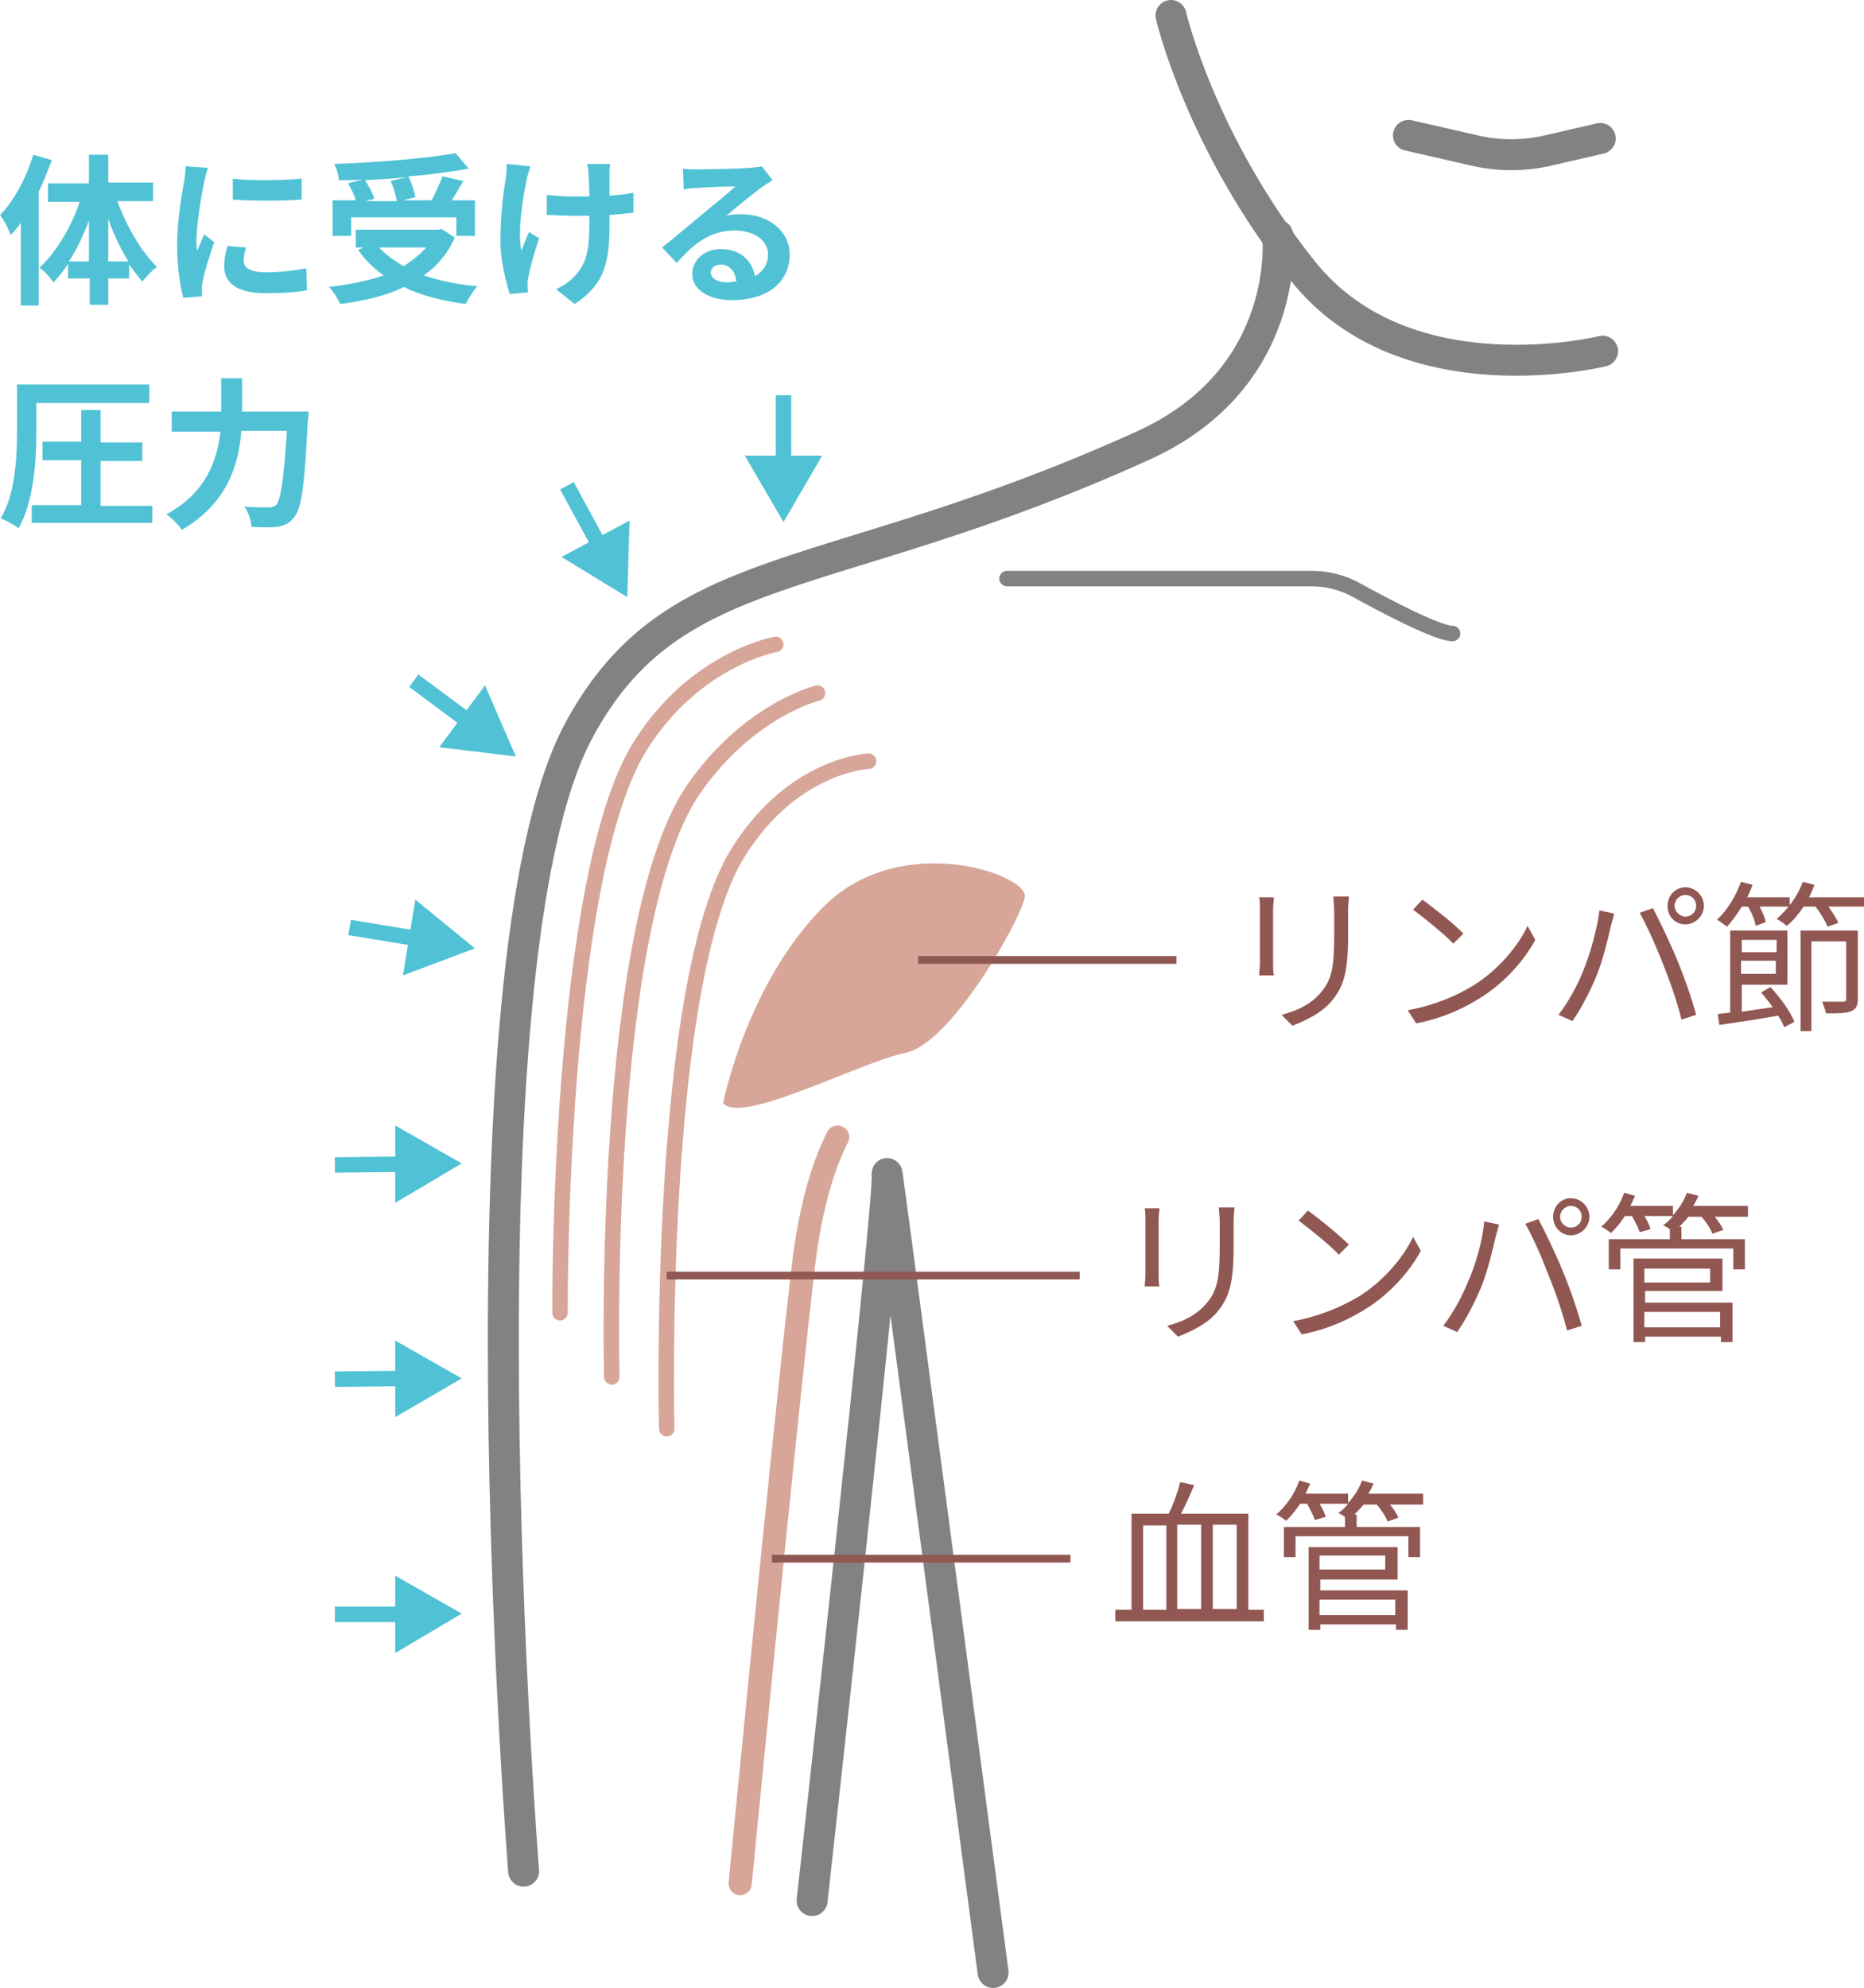 <?xml version="1.0" encoding="utf-8"?>
<!-- Generator: Adobe Illustrator 27.6.1, SVG Export Plug-In . SVG Version: 6.00 Build 0)  -->
<svg version="1.1" id="レイヤー_1" xmlns="http://www.w3.org/2000/svg" xmlns:xlink="http://www.w3.org/1999/xlink" x="0px"
	 y="0px" viewBox="0 0 241 257" style="enable-background:new 0 0 241 257;" xml:space="preserve">
<style type="text/css">
	.st0{fill:#D7A699;}
	.st1{fill:#E9D9D4;}
	.st2{fill:#51C2D5;}
	.st3{fill:#BBF1FA;}
	.st4{fill:#2DAF94;}
	.st5{fill:#915752;}
	.st6{clip-path:url(#SVGID_00000168807192096668254470000015196025527500790699_);fill:#915752;}
	.st7{clip-path:url(#SVGID_00000168807192096668254470000015196025527500790699_);fill:#925853;}
	.st8{clip-path:url(#SVGID_00000168807192096668254470000015196025527500790699_);fill:#935853;}
	.st9{clip-path:url(#SVGID_00000168807192096668254470000015196025527500790699_);fill:#945954;}
	.st10{clip-path:url(#SVGID_00000168807192096668254470000015196025527500790699_);fill:#955954;}
	.st11{clip-path:url(#SVGID_00000168807192096668254470000015196025527500790699_);fill:#965A55;}
	.st12{clip-path:url(#SVGID_00000168807192096668254470000015196025527500790699_);fill:#975A55;}
	.st13{clip-path:url(#SVGID_00000168807192096668254470000015196025527500790699_);fill:#985B56;}
	.st14{clip-path:url(#SVGID_00000168807192096668254470000015196025527500790699_);fill:#995C56;}
	.st15{clip-path:url(#SVGID_00000168807192096668254470000015196025527500790699_);fill:#9A5C57;}
	.st16{clip-path:url(#SVGID_00000168807192096668254470000015196025527500790699_);fill:#9B5D57;}
	.st17{clip-path:url(#SVGID_00000168807192096668254470000015196025527500790699_);fill:#9C5D58;}
	.st18{clip-path:url(#SVGID_00000168807192096668254470000015196025527500790699_);fill:#9D5E58;}
	.st19{clip-path:url(#SVGID_00000168807192096668254470000015196025527500790699_);fill:#9E5E59;}
	.st20{clip-path:url(#SVGID_00000168807192096668254470000015196025527500790699_);fill:#9F5F59;}
	.st21{clip-path:url(#SVGID_00000168807192096668254470000015196025527500790699_);fill:#A0605A;}
	.st22{clip-path:url(#SVGID_00000168807192096668254470000015196025527500790699_);fill:#A1605A;}
	.st23{clip-path:url(#SVGID_00000168807192096668254470000015196025527500790699_);fill:#A2615B;}
	.st24{clip-path:url(#SVGID_00000168807192096668254470000015196025527500790699_);fill:#A3615C;}
	.st25{clip-path:url(#SVGID_00000168807192096668254470000015196025527500790699_);fill:#A4625C;}
	.st26{clip-path:url(#SVGID_00000168807192096668254470000015196025527500790699_);fill:#A5625D;}
	.st27{clip-path:url(#SVGID_00000168807192096668254470000015196025527500790699_);fill:#A6635D;}
	.st28{clip-path:url(#SVGID_00000168807192096668254470000015196025527500790699_);fill:#A7645E;}
	.st29{clip-path:url(#SVGID_00000168807192096668254470000015196025527500790699_);fill:#A8645E;}
	.st30{clip-path:url(#SVGID_00000168807192096668254470000015196025527500790699_);fill:#A9655F;}
	.st31{clip-path:url(#SVGID_00000168807192096668254470000015196025527500790699_);fill:#AA655F;}
	.st32{clip-path:url(#SVGID_00000168807192096668254470000015196025527500790699_);fill:#AC6660;}
	.st33{clip-path:url(#SVGID_00000168807192096668254470000015196025527500790699_);fill:#AD6660;}
	.st34{clip-path:url(#SVGID_00000168807192096668254470000015196025527500790699_);fill:#AE6761;}
	.st35{clip-path:url(#SVGID_00000168807192096668254470000015196025527500790699_);fill:#AF6761;}
	.st36{clip-path:url(#SVGID_00000168807192096668254470000015196025527500790699_);fill:#B06862;}
	.st37{clip-path:url(#SVGID_00000168807192096668254470000015196025527500790699_);fill:#B16962;}
	.st38{clip-path:url(#SVGID_00000168807192096668254470000015196025527500790699_);fill:#B26963;}
	.st39{clip-path:url(#SVGID_00000168807192096668254470000015196025527500790699_);fill:#B36A63;}
	.st40{clip-path:url(#SVGID_00000168807192096668254470000015196025527500790699_);fill:#B46A64;}
	.st41{clip-path:url(#SVGID_00000168807192096668254470000015196025527500790699_);fill:#B56B65;}
	.st42{clip-path:url(#SVGID_00000168807192096668254470000015196025527500790699_);fill:#B66B65;}
	.st43{clip-path:url(#SVGID_00000168807192096668254470000015196025527500790699_);fill:#B76C66;}
	.st44{clip-path:url(#SVGID_00000168807192096668254470000015196025527500790699_);fill:#B86D66;}
	.st45{clip-path:url(#SVGID_00000168807192096668254470000015196025527500790699_);fill:#B96D67;}
	.st46{clip-path:url(#SVGID_00000168807192096668254470000015196025527500790699_);fill:#BA6E67;}
	.st47{clip-path:url(#SVGID_00000168807192096668254470000015196025527500790699_);fill:#BB6E68;}
	.st48{clip-path:url(#SVGID_00000168807192096668254470000015196025527500790699_);fill:#BC6F68;}
	.st49{clip-path:url(#SVGID_00000168807192096668254470000015196025527500790699_);fill:#BD6F69;}
	.st50{clip-path:url(#SVGID_00000168807192096668254470000015196025527500790699_);fill:#BE7069;}
	.st51{clip-path:url(#SVGID_00000168807192096668254470000015196025527500790699_);fill:#BF716A;}
	.st52{clip-path:url(#SVGID_00000168807192096668254470000015196025527500790699_);fill:#C0716A;}
	.st53{clip-path:url(#SVGID_00000168807192096668254470000015196025527500790699_);fill:#C1726B;}
	.st54{clip-path:url(#SVGID_00000168807192096668254470000015196025527500790699_);fill:#C2726B;}
	.st55{clip-path:url(#SVGID_00000168807192096668254470000015196025527500790699_);fill:#C3736C;}
	.st56{clip-path:url(#SVGID_00000168807192096668254470000015196025527500790699_);fill:#C4736C;}
	.st57{clip-path:url(#SVGID_00000168807192096668254470000015196025527500790699_);fill:#C5746D;}
	.st58{clip-path:url(#SVGID_00000158719490835784481890000001100988676400407444_);fill:#915752;}
	.st59{clip-path:url(#SVGID_00000158719490835784481890000001100988676400407444_);fill:#925853;}
	.st60{clip-path:url(#SVGID_00000158719490835784481890000001100988676400407444_);fill:#935853;}
	.st61{clip-path:url(#SVGID_00000158719490835784481890000001100988676400407444_);fill:#945954;}
	.st62{clip-path:url(#SVGID_00000158719490835784481890000001100988676400407444_);fill:#955954;}
	.st63{clip-path:url(#SVGID_00000158719490835784481890000001100988676400407444_);fill:#965A55;}
	.st64{clip-path:url(#SVGID_00000158719490835784481890000001100988676400407444_);fill:#975A55;}
	.st65{clip-path:url(#SVGID_00000158719490835784481890000001100988676400407444_);fill:#985B56;}
	.st66{clip-path:url(#SVGID_00000158719490835784481890000001100988676400407444_);fill:#995C56;}
	.st67{clip-path:url(#SVGID_00000158719490835784481890000001100988676400407444_);fill:#9A5C57;}
	.st68{clip-path:url(#SVGID_00000158719490835784481890000001100988676400407444_);fill:#9B5D57;}
	.st69{clip-path:url(#SVGID_00000158719490835784481890000001100988676400407444_);fill:#9C5D58;}
	.st70{clip-path:url(#SVGID_00000158719490835784481890000001100988676400407444_);fill:#9D5E58;}
	.st71{clip-path:url(#SVGID_00000158719490835784481890000001100988676400407444_);fill:#9E5E59;}
	.st72{clip-path:url(#SVGID_00000158719490835784481890000001100988676400407444_);fill:#9F5F59;}
	.st73{clip-path:url(#SVGID_00000158719490835784481890000001100988676400407444_);fill:#A0605A;}
	.st74{clip-path:url(#SVGID_00000158719490835784481890000001100988676400407444_);fill:#A1605A;}
	.st75{clip-path:url(#SVGID_00000158719490835784481890000001100988676400407444_);fill:#A2615B;}
	.st76{clip-path:url(#SVGID_00000158719490835784481890000001100988676400407444_);fill:#A3615C;}
	.st77{clip-path:url(#SVGID_00000158719490835784481890000001100988676400407444_);fill:#A4625C;}
	.st78{clip-path:url(#SVGID_00000158719490835784481890000001100988676400407444_);fill:#A5625D;}
	.st79{clip-path:url(#SVGID_00000158719490835784481890000001100988676400407444_);fill:#A6635D;}
	.st80{clip-path:url(#SVGID_00000158719490835784481890000001100988676400407444_);fill:#A7645E;}
	.st81{clip-path:url(#SVGID_00000158719490835784481890000001100988676400407444_);fill:#A8645E;}
	.st82{clip-path:url(#SVGID_00000158719490835784481890000001100988676400407444_);fill:#A9655F;}
	.st83{clip-path:url(#SVGID_00000158719490835784481890000001100988676400407444_);fill:#AA655F;}
	.st84{clip-path:url(#SVGID_00000158719490835784481890000001100988676400407444_);fill:#AC6660;}
	.st85{clip-path:url(#SVGID_00000158719490835784481890000001100988676400407444_);fill:#AD6660;}
	.st86{clip-path:url(#SVGID_00000158719490835784481890000001100988676400407444_);fill:#AE6761;}
	.st87{clip-path:url(#SVGID_00000158719490835784481890000001100988676400407444_);fill:#AF6761;}
	.st88{clip-path:url(#SVGID_00000158719490835784481890000001100988676400407444_);fill:#B06862;}
	.st89{clip-path:url(#SVGID_00000158719490835784481890000001100988676400407444_);fill:#B16962;}
	.st90{clip-path:url(#SVGID_00000158719490835784481890000001100988676400407444_);fill:#B26963;}
	.st91{clip-path:url(#SVGID_00000158719490835784481890000001100988676400407444_);fill:#B36A63;}
	.st92{clip-path:url(#SVGID_00000158719490835784481890000001100988676400407444_);fill:#B46A64;}
	.st93{clip-path:url(#SVGID_00000158719490835784481890000001100988676400407444_);fill:#B56B65;}
	.st94{clip-path:url(#SVGID_00000158719490835784481890000001100988676400407444_);fill:#B66B65;}
	.st95{clip-path:url(#SVGID_00000158719490835784481890000001100988676400407444_);fill:#B76C66;}
	.st96{clip-path:url(#SVGID_00000158719490835784481890000001100988676400407444_);fill:#B86D66;}
	.st97{clip-path:url(#SVGID_00000158719490835784481890000001100988676400407444_);fill:#B96D67;}
	.st98{clip-path:url(#SVGID_00000158719490835784481890000001100988676400407444_);fill:#BA6E67;}
	.st99{clip-path:url(#SVGID_00000158719490835784481890000001100988676400407444_);fill:#BB6E68;}
	.st100{clip-path:url(#SVGID_00000158719490835784481890000001100988676400407444_);fill:#BC6F68;}
	.st101{clip-path:url(#SVGID_00000158719490835784481890000001100988676400407444_);fill:#BD6F69;}
	.st102{clip-path:url(#SVGID_00000158719490835784481890000001100988676400407444_);fill:#BE7069;}
	.st103{clip-path:url(#SVGID_00000158719490835784481890000001100988676400407444_);fill:#BF716A;}
	.st104{clip-path:url(#SVGID_00000158719490835784481890000001100988676400407444_);fill:#C0716A;}
	.st105{clip-path:url(#SVGID_00000158719490835784481890000001100988676400407444_);fill:#C1726B;}
	.st106{clip-path:url(#SVGID_00000158719490835784481890000001100988676400407444_);fill:#C2726B;}
	.st107{clip-path:url(#SVGID_00000158719490835784481890000001100988676400407444_);fill:#C3736C;}
	.st108{clip-path:url(#SVGID_00000158719490835784481890000001100988676400407444_);fill:#C4736C;}
	.st109{clip-path:url(#SVGID_00000158719490835784481890000001100988676400407444_);fill:#C5746D;}
	.st110{fill:#4BE4C5;}
	.st111{fill:#EED0C8;}
	.st112{fill:#FFFFFF;}
	.st113{clip-path:url(#SVGID_00000000942411860983194710000005436731573424185767_);fill:#915752;}
	.st114{clip-path:url(#SVGID_00000000942411860983194710000005436731573424185767_);fill:#925853;}
	.st115{clip-path:url(#SVGID_00000000942411860983194710000005436731573424185767_);fill:#935853;}
	.st116{clip-path:url(#SVGID_00000000942411860983194710000005436731573424185767_);fill:#945954;}
	.st117{clip-path:url(#SVGID_00000000942411860983194710000005436731573424185767_);fill:#955954;}
	.st118{clip-path:url(#SVGID_00000000942411860983194710000005436731573424185767_);fill:#965A55;}
	.st119{clip-path:url(#SVGID_00000000942411860983194710000005436731573424185767_);fill:#975A55;}
	.st120{clip-path:url(#SVGID_00000000942411860983194710000005436731573424185767_);fill:#985B56;}
	.st121{clip-path:url(#SVGID_00000000942411860983194710000005436731573424185767_);fill:#995C56;}
	.st122{clip-path:url(#SVGID_00000000942411860983194710000005436731573424185767_);fill:#9A5C57;}
	.st123{clip-path:url(#SVGID_00000000942411860983194710000005436731573424185767_);fill:#9B5D57;}
	.st124{clip-path:url(#SVGID_00000000942411860983194710000005436731573424185767_);fill:#9C5D58;}
	.st125{clip-path:url(#SVGID_00000000942411860983194710000005436731573424185767_);fill:#9D5E58;}
	.st126{clip-path:url(#SVGID_00000000942411860983194710000005436731573424185767_);fill:#9E5E59;}
	.st127{clip-path:url(#SVGID_00000000942411860983194710000005436731573424185767_);fill:#9F5F59;}
	.st128{clip-path:url(#SVGID_00000000942411860983194710000005436731573424185767_);fill:#A0605A;}
	.st129{clip-path:url(#SVGID_00000000942411860983194710000005436731573424185767_);fill:#A1605A;}
	.st130{clip-path:url(#SVGID_00000000942411860983194710000005436731573424185767_);fill:#A2615B;}
	.st131{clip-path:url(#SVGID_00000000942411860983194710000005436731573424185767_);fill:#A3615C;}
	.st132{clip-path:url(#SVGID_00000000942411860983194710000005436731573424185767_);fill:#A4625C;}
	.st133{clip-path:url(#SVGID_00000000942411860983194710000005436731573424185767_);fill:#A5625D;}
	.st134{clip-path:url(#SVGID_00000000942411860983194710000005436731573424185767_);fill:#A6635D;}
	.st135{clip-path:url(#SVGID_00000000942411860983194710000005436731573424185767_);fill:#A7645E;}
	.st136{clip-path:url(#SVGID_00000000942411860983194710000005436731573424185767_);fill:#A8645E;}
	.st137{clip-path:url(#SVGID_00000000942411860983194710000005436731573424185767_);fill:#A9655F;}
	.st138{clip-path:url(#SVGID_00000000942411860983194710000005436731573424185767_);fill:#AA655F;}
	.st139{clip-path:url(#SVGID_00000000942411860983194710000005436731573424185767_);fill:#AC6660;}
	.st140{clip-path:url(#SVGID_00000000942411860983194710000005436731573424185767_);fill:#AD6660;}
	.st141{clip-path:url(#SVGID_00000000942411860983194710000005436731573424185767_);fill:#AE6761;}
	.st142{clip-path:url(#SVGID_00000000942411860983194710000005436731573424185767_);fill:#AF6761;}
	.st143{clip-path:url(#SVGID_00000000942411860983194710000005436731573424185767_);fill:#B06862;}
	.st144{clip-path:url(#SVGID_00000000942411860983194710000005436731573424185767_);fill:#B16962;}
	.st145{clip-path:url(#SVGID_00000000942411860983194710000005436731573424185767_);fill:#B26963;}
	.st146{clip-path:url(#SVGID_00000000942411860983194710000005436731573424185767_);fill:#B36A63;}
	.st147{clip-path:url(#SVGID_00000000942411860983194710000005436731573424185767_);fill:#B46A64;}
	.st148{clip-path:url(#SVGID_00000000942411860983194710000005436731573424185767_);fill:#B56B65;}
	.st149{clip-path:url(#SVGID_00000000942411860983194710000005436731573424185767_);fill:#B66B65;}
	.st150{clip-path:url(#SVGID_00000000942411860983194710000005436731573424185767_);fill:#B76C66;}
	.st151{clip-path:url(#SVGID_00000000942411860983194710000005436731573424185767_);fill:#B86D66;}
	.st152{clip-path:url(#SVGID_00000000942411860983194710000005436731573424185767_);fill:#B96D67;}
	.st153{clip-path:url(#SVGID_00000000942411860983194710000005436731573424185767_);fill:#BA6E67;}
	.st154{clip-path:url(#SVGID_00000000942411860983194710000005436731573424185767_);fill:#BB6E68;}
	.st155{clip-path:url(#SVGID_00000000942411860983194710000005436731573424185767_);fill:#BC6F68;}
	.st156{clip-path:url(#SVGID_00000000942411860983194710000005436731573424185767_);fill:#BD6F69;}
	.st157{clip-path:url(#SVGID_00000000942411860983194710000005436731573424185767_);fill:#BE7069;}
	.st158{clip-path:url(#SVGID_00000000942411860983194710000005436731573424185767_);fill:#BF716A;}
	.st159{clip-path:url(#SVGID_00000000942411860983194710000005436731573424185767_);fill:#C0716A;}
	.st160{clip-path:url(#SVGID_00000000942411860983194710000005436731573424185767_);fill:#C1726B;}
	.st161{clip-path:url(#SVGID_00000000942411860983194710000005436731573424185767_);fill:#C2726B;}
	.st162{clip-path:url(#SVGID_00000000942411860983194710000005436731573424185767_);fill:#C3736C;}
	.st163{clip-path:url(#SVGID_00000000942411860983194710000005436731573424185767_);fill:#C4736C;}
	.st164{clip-path:url(#SVGID_00000000942411860983194710000005436731573424185767_);fill:#C5746D;}
	.st165{fill:#ADBDC3;}
	.st166{fill:#80C3E7;}
	.st167{fill:#6DA5D6;}
	.st168{fill:#FF6874;}
	.st169{fill:#9FC6E8;}
	.st170{fill:#1D4E79;}
	.st171{fill:#FBE0CF;}
	.st172{fill:#FAD569;}
	.st173{fill:#F2C6AB;}
	.st174{fill:#7DACD8;}
	.st175{fill:#BBD3E8;}
	.st176{fill:#B2B3B3;}
	.st177{fill-rule:evenodd;clip-rule:evenodd;fill:#D68384;}
	.st178{fill-rule:evenodd;clip-rule:evenodd;fill:#CA7071;}
	.st179{fill-rule:evenodd;clip-rule:evenodd;fill:#E8A6AB;}
	.st180{fill-rule:evenodd;clip-rule:evenodd;fill:#DB888C;}
	.st181{fill-rule:evenodd;clip-rule:evenodd;fill:#FBE0CF;}
	.st182{fill-rule:evenodd;clip-rule:evenodd;fill:#E96E6D;}
	.st183{fill-rule:evenodd;clip-rule:evenodd;fill:#ECDF79;}
	.st184{fill:#E96E6D;}
	.st185{fill-rule:evenodd;clip-rule:evenodd;fill:#EB83A5;}
	.st186{fill-rule:evenodd;clip-rule:evenodd;fill:#68C7A2;}
	.st187{fill:#49A183;}
	.st188{fill:none;stroke:#828282;stroke-width:4;stroke-linecap:round;stroke-linejoin:round;stroke-miterlimit:10;}
	.st189{fill:none;stroke:#51C2D5;stroke-width:2;stroke-miterlimit:10;}
	.st190{fill:none;stroke:#D7A699;stroke-width:2;stroke-linecap:round;stroke-linejoin:round;stroke-miterlimit:10;}
	.st191{fill:none;stroke:#D7A699;stroke-width:3;stroke-linecap:round;stroke-linejoin:round;stroke-miterlimit:10;}
	.st192{fill:none;stroke:#915752;stroke-miterlimit:10;}
	.st193{fill:none;stroke:#828282;stroke-width:2;stroke-linecap:round;stroke-linejoin:round;stroke-miterlimit:10;}
	.st194{fill:url(#SVGID_00000062184627727110385570000014837451299875504019_);}
	.st195{fill:#828282;}
	.st196{fill:#3C3C3C;}
	.st197{fill:none;stroke:#FFFFFF;stroke-width:2;stroke-miterlimit:10;}
	.st198{fill:none;stroke:#FFFFFF;stroke-miterlimit:10;}
	.st199{fill:none;stroke:#51C2D5;stroke-miterlimit:10;}
	.st200{clip-path:url(#SVGID_00000155834669446198581030000004570359759594473624_);}
	.st201{fill:#E8C1B6;stroke:#D7A699;stroke-width:4.75;stroke-miterlimit:10;}
	.st202{fill:none;stroke:#D7A699;stroke-width:0.713;stroke-miterlimit:10;}
	.st203{fill:#EED0C8;stroke:#D7A699;stroke-width:4.75;stroke-miterlimit:10;}
	.st204{fill:#F3E0DB;stroke:#D7A699;stroke-width:4.75;stroke-miterlimit:10;}
	.st205{fill:#F9EFED;stroke:#D7A699;stroke-width:4.75;stroke-miterlimit:10;}
	.st206{fill:none;stroke:#E8C1B6;stroke-width:3.8;stroke-linecap:round;stroke-linejoin:round;}
	.st207{fill:none;stroke:#F9EFED;stroke-width:3.8;stroke-linecap:round;stroke-linejoin:round;}
	.st208{fill:none;stroke:#EED0C8;stroke-width:3.8;stroke-linecap:round;stroke-linejoin:round;}
	.st209{fill:none;stroke:#F3E0DB;stroke-width:3.8;stroke-linecap:round;stroke-linejoin:round;}
	.st210{fill:#F0D8D1;}
	.st211{fill:none;stroke:#51C2D5;stroke-width:2.85;stroke-linecap:round;stroke-linejoin:round;stroke-miterlimit:10;}
	
		.st212{clip-path:url(#SVGID_00000011002665398344069020000015676654439139173787_);fill:#E8C1B6;stroke:#D7A699;stroke-width:4.75;stroke-miterlimit:10;}
	
		.st213{clip-path:url(#SVGID_00000011002665398344069020000015676654439139173787_);fill:#EED0C8;stroke:#D7A699;stroke-width:4.75;stroke-miterlimit:10;}
	
		.st214{clip-path:url(#SVGID_00000011002665398344069020000015676654439139173787_);fill:#F3E0DB;stroke:#D7A699;stroke-width:4.75;stroke-miterlimit:10;}
	
		.st215{clip-path:url(#SVGID_00000011002665398344069020000015676654439139173787_);fill:#F9EFED;stroke:#D7A699;stroke-width:4.75;stroke-miterlimit:10;}
	.st216{clip-path:url(#SVGID_00000011002665398344069020000015676654439139173787_);}
	.st217{clip-path:url(#SVGID_00000011002665398344069020000015676654439139173787_);fill:#F0D8D1;}
	.st218{fill:none;stroke:#828282;stroke-width:3.8;stroke-linecap:round;stroke-linejoin:round;stroke-miterlimit:10;}
	.st219{fill:none;stroke:#828282;stroke-width:1.9;stroke-linecap:round;stroke-linejoin:round;stroke-miterlimit:10;}
	.st220{fill:none;stroke:#C0C0C0;stroke-width:4;stroke-linecap:round;stroke-linejoin:round;}
	.st221{fill:#C0C0C0;}
	.st222{fill:#FADCC3;stroke:#F2C6AB;stroke-width:1.888;stroke-linecap:round;stroke-linejoin:round;stroke-miterlimit:10;}
	.st223{fill:none;stroke:#F2C6AB;stroke-width:1.888;stroke-linecap:round;stroke-linejoin:round;stroke-miterlimit:10;}
	.st224{fill:none;stroke:#1D4E79;stroke-linecap:round;stroke-linejoin:round;stroke-miterlimit:10;}
	.st225{fill:#BFE283;fill-opacity:0.1;stroke:#3EC8AC;stroke-linecap:round;stroke-linejoin:round;stroke-miterlimit:10;}
	.st226{fill:#E9D4C6;}
	.st227{fill:#C99470;}
	.st228{fill:#976F54;}
	.st229{fill:#84A494;}
	.st230{fill:#637B6F;}
	.st231{opacity:0.5;fill:#BFE283;}
	.st232{fill-rule:evenodd;clip-rule:evenodd;fill:#F2C6AB;}
	.st233{opacity:0.5;fill:#C8F6ED;}
</style>
<g>
	<path class="st188" d="M151.4,2c0,0,3.8,16.5,17.1,33.1s38.7,10.3,38.7,10.3"/>
	<path class="st188" d="M165.2,30.4c0,0,2,18.4-17.4,27.2c-41,18.6-60.7,14-73,36.9c-16.4,30.7-7.1,147.4-7.1,147.4"/>
	<path class="st188" d="M105,245.7c0,0,10.1-90.8,9.7-93.9c-0.4-3.5,13.7,103.2,13.7,103.2"/>
	<path class="st0" d="M93.5,142.6c0,0,3-15.4,13-25.4s26.6-4.1,26-1.2c-0.6,3-9.5,18.9-15.4,20.1S95.8,145.5,93.5,142.6z"/>
	<path class="st188" d="M182.1,17.5l8.3,1.9c3.3,0.8,6.7,0.8,10,0l6.5-1.5"/>
	<g>
		<path class="st2" d="M6.7,20.7c-0.5,1.3-1,2.7-1.7,4.1v14.7H2.7V28.8c-0.4,0.6-0.9,1.1-1.3,1.6c-0.2-0.6-0.9-2-1.4-2.6
			C1.8,26,3.4,23,4.3,20L6.7,20.7z M15.2,26.1c1.2,3.2,3.1,6.5,5.1,8.4c-0.6,0.4-1.4,1.3-1.9,1.9c-0.6-0.7-1.1-1.4-1.7-2.2V36H14
			v3.4h-2.4V36H8.8v-1.9c-0.6,0.9-1.2,1.7-1.9,2.4c-0.4-0.6-1.2-1.5-1.8-1.9c2.1-1.9,4.1-5.2,5.2-8.5H6.2v-2.4h5.3V20H14v3.6h5.8
			v2.4H15.2z M11.5,33.8v-5.3c-0.7,1.9-1.6,3.8-2.6,5.3H11.5z M16.6,33.8c-1-1.6-1.9-3.5-2.6-5.5v5.5H16.6z"/>
		<path class="st2" d="M26.9,21.7c-0.2,0.4-0.4,1.5-0.5,1.8c-0.3,1.4-1,5.5-1,7.6c0,0.4,0,0.9,0.1,1.3c0.3-0.7,0.6-1.4,0.9-2.1
			l1.3,1c-0.6,1.7-1.3,4-1.5,5.1c-0.1,0.3-0.1,0.8-0.1,1c0,0.2,0,0.6,0,0.9l-2.4,0.2c-0.4-1.4-0.8-4-0.8-6.8c0-3.1,0.6-6.6,0.9-8.2
			c0.1-0.6,0.2-1.4,0.2-2L26.9,21.7z M31.8,32c-0.2,0.7-0.3,1.2-0.3,1.7c0,0.9,0.8,1.5,2.9,1.5c1.9,0,3.4-0.2,5.2-0.5l0.1,2.8
			c-1.3,0.3-3,0.4-5.4,0.4c-3.6,0-5.3-1.3-5.3-3.4c0-0.9,0.1-1.7,0.4-2.7L31.8,32z M39,23.1v2.7c-2.6,0.2-6.3,0.2-8.9,0l0-2.7
			C32.6,23.4,36.8,23.3,39,23.1z"/>
		<path class="st2" d="M58.8,30.7c-0.9,2.1-2.3,3.7-4,4.9c2,0.7,4.4,1.2,6.9,1.4c-0.5,0.6-1.2,1.7-1.5,2.3c-3-0.4-5.8-1.1-8-2.2
			c-2.4,1.2-5.2,1.8-8.2,2.2c-0.3-0.6-0.9-1.7-1.5-2.2c2.6-0.3,5.1-0.8,7.1-1.5c-1.3-0.9-2.4-2-3.3-3.3L47,32h-1v-2.3h10.6l0.5-0.1
			L58.8,30.7z M45.4,30.5H43v-4.6h3c-0.2-0.7-0.6-1.5-1-2.2l1.9-0.5c-1,0.1-2.1,0.1-3.1,0.1c0-0.6-0.3-1.6-0.6-2.1
			c5.5-0.2,11.8-0.7,15.7-1.4l1.7,2c-2.3,0.4-5,0.8-7.8,1c0.4,0.8,0.8,2,0.9,2.7l-1.6,0.4h3.7c0.5-1,1.1-2.2,1.4-3.1l2.7,0.6
			c-0.5,0.9-1,1.7-1.5,2.5h3v4.6h-2.4v-2.4H45.4V30.5z M52.6,22.9c-1.8,0.2-3.6,0.3-5.4,0.4c0.5,0.8,1,1.7,1.2,2.4l-1.1,0.3h4
			c-0.1-0.7-0.4-1.8-0.8-2.6L52.6,22.9z M49,32c0.9,0.9,1.9,1.7,3.2,2.4c1.1-0.7,2.1-1.5,2.9-2.4H49z"/>
		<path class="st2" d="M68.6,21.5c-0.2,0.5-0.4,1.2-0.5,1.7c-0.5,2.3-1.2,6.7-0.7,9.2c0.3-0.6,0.6-1.6,1-2.4l1.3,0.8
			c-0.6,1.8-1.2,3.9-1.4,5.1c-0.1,0.3-0.1,0.8-0.1,1c0,0.2,0,0.6,0.1,0.9L65.9,38c-0.4-1.3-1.2-4.2-1.2-6.7c0-3.4,0.4-6.6,0.7-8.3
			c0.1-0.6,0.1-1.3,0.1-1.8L68.6,21.5z M81.9,27.5c-0.8,0.1-1.9,0.2-3.1,0.3v0.9c0,4.9-0.4,7.9-4.5,10.6l-2.4-1.9
			c0.8-0.4,1.8-1,2.4-1.7c1.6-1.7,1.9-3.5,1.9-7v-0.8c-0.8,0-1.6,0-2.3,0c-0.9,0-2.2-0.1-3.2-0.1v-2.6c1,0.1,2,0.2,3.1,0.2
			c0.8,0,1.6,0,2.4,0c0-1.2-0.1-2.2-0.1-2.8c0-0.4-0.1-1.1-0.2-1.4h3c-0.1,0.5-0.1,0.9-0.1,1.4c0,0.5,0,1.5,0,2.7
			c1.2-0.1,2.3-0.2,3.1-0.4L81.9,27.5z"/>
		<path class="st2" d="M99.9,23.3c-0.5,0.3-1,0.6-1.4,0.9c-1.1,0.8-3.3,2.6-4.6,3.7c0.7-0.2,1.3-0.2,2-0.2c3.5,0,6.2,2.2,6.2,5.2
			c0,3.3-2.5,5.9-7.5,5.9c-2.9,0-5.1-1.3-5.1-3.4c0-1.7,1.5-3.2,3.7-3.2c2.6,0,4.1,1.6,4.4,3.5c1.1-0.6,1.7-1.6,1.7-2.8
			c0-1.9-1.9-3.1-4.3-3.1c-3.2,0-5.3,1.7-7.5,4.2l-1.9-2c1.5-1.2,4-3.3,5.2-4.3c1.2-1,3.3-2.7,4.3-3.6c-1.1,0-3.9,0.1-5,0.2
			c-0.6,0-1.2,0.1-1.7,0.2l-0.1-2.7c0.6,0.1,1.3,0.1,1.9,0.1c1.1,0,5.5-0.1,6.7-0.2c0.9-0.1,1.3-0.1,1.6-0.2L99.9,23.3z M95.2,36.4
			c-0.1-1.3-0.9-2.2-2-2.2c-0.8,0-1.3,0.5-1.3,1c0,0.8,0.9,1.3,2.1,1.3C94.4,36.5,94.8,36.4,95.2,36.4z"/>
		<path class="st2" d="M4.7,55.8c0,3.6-0.3,9-2.3,12.5c-0.5-0.4-1.6-1-2.3-1.3c1.9-3.2,2.1-7.9,2.1-11.3v-6h17.1v2.4H4.7V55.8z
			 M19.7,65.3v2.3H4.1v-2.3h6.4v-5.8h-5v-2.4h5V53H13v4.2h5.4v2.4H13v5.8H19.7z"/>
		<path class="st2" d="M39.9,53.1c0,0,0,0.9-0.1,1.2C39.4,62.6,39,65.8,38,66.9c-0.6,0.8-1.2,1-2.1,1.2c-0.8,0.1-2.1,0.1-3.4,0
			c0-0.8-0.4-1.9-0.9-2.6c1.3,0.1,2.6,0.1,3.1,0.1c0.4,0,0.7-0.1,1-0.3c0.6-0.7,1-3.4,1.4-9.6h-5.9c-0.3,4.3-1.8,9.4-7.7,12.8
			c-0.4-0.6-1.3-1.6-2-2c5.2-2.8,6.6-7.1,7-10.7h-6.3v-2.6h6.4v-4.3h2.7v4.3H39.9z"/>
	</g>
	<g>
		<g>
			<path class="st5" d="M164.7,116c0,0.4-0.1,1-0.1,1.5v7c0,0.5,0,1.2,0.1,1.6h-1.9c0-0.3,0.1-1,0.1-1.6v-7c0-0.4,0-1.1-0.1-1.5
				H164.7z M174.4,115.8c0,0.5-0.1,1.1-0.1,1.8v3.4c0,5-0.7,6.7-2.2,8.5c-1.4,1.6-3.5,2.5-5,3.1l-1.4-1.4c1.9-0.5,3.7-1.3,5-2.8
				c1.5-1.7,1.8-3.4,1.8-7.4v-3.3c0-0.7-0.1-1.3-0.1-1.8H174.4z"/>
			<path class="st5" d="M190.5,127.4c3.2-2,5.8-5.1,7-7.7l1,1.8c-1.4,2.6-3.9,5.5-7.1,7.5c-2.1,1.3-4.7,2.6-8.3,3.3l-1.1-1.7
				C185.8,129.9,188.5,128.6,190.5,127.4z M189.2,120.7l-1.3,1.3c-1-1.1-3.7-3.3-5.2-4.4l1.2-1.3
				C185.4,117.4,188.1,119.5,189.2,120.7z"/>
			<path class="st5" d="M206.8,117.7l1.9,0.4c-0.1,0.5-0.3,1.1-0.4,1.5c-0.3,1.3-1,4.4-1.9,6.6c-0.8,1.9-1.9,4.1-3.1,5.8l-1.8-0.8
				c1.3-1.7,2.5-3.9,3.2-5.7C205.6,123.3,206.5,120.1,206.8,117.7z M212,118l1.7-0.6c0.8,1.5,2.2,4.4,3.1,6.6c0.9,2.1,2,5.3,2.5,7.2
				l-1.9,0.6c-0.5-2.1-1.5-5-2.4-7.2C214.2,122.5,212.9,119.6,212,118z M217.9,114.7c1.3,0,2.4,1.1,2.4,2.4s-1.1,2.4-2.4,2.4
				c-1.3,0-2.3-1-2.3-2.4S216.7,114.7,217.9,114.7z M217.9,118.5c0.8,0,1.4-0.6,1.4-1.4s-0.6-1.4-1.4-1.4c-0.8,0-1.4,0.7-1.4,1.4
				S217.2,118.5,217.9,118.5z"/>
			<path class="st5" d="M225.2,117.2c-0.6,1-1.3,1.9-1.9,2.6c-0.3-0.2-0.9-0.7-1.3-0.9c1.3-1.2,2.4-3,3.1-4.9l1.5,0.4
				c-0.2,0.5-0.4,1-0.7,1.6h5.5v1.2h-3.9c0.4,0.7,0.7,1.5,0.8,2l-1.3,0.5c-0.1-0.7-0.5-1.7-1-2.5H225.2z M228.9,127.6
				c1.3,1.4,2.6,3.2,3.1,4.5l-1.3,0.7c-0.2-0.4-0.4-0.9-0.8-1.5c-2.8,0.5-5.6,0.9-7.6,1.2l-0.2-1.4c0.5-0.1,1-0.1,1.6-0.2v-10.6h7.4
				v7h-5.9v3.5c1.3-0.2,2.6-0.4,4-0.6c-0.5-0.7-1-1.3-1.5-1.9L228.9,127.6z M225.2,121.5v1.6h4.5v-1.6H225.2z M229.6,125.9v-1.7
				h-4.5v1.7H229.6z M241,116v1.2h-4.6c0.5,0.7,1,1.5,1.3,2.1l-1.4,0.5c-0.3-0.7-0.9-1.8-1.6-2.6h-1.5c-0.7,1-1.4,1.9-2.2,2.5
				c-0.3-0.3-0.9-0.7-1.3-0.9c1.4-1.2,2.7-2.9,3.4-4.8l1.5,0.4c-0.2,0.5-0.4,1-0.7,1.6H241z M240.2,129.1c0,0.9-0.2,1.3-0.8,1.6
				c-0.6,0.3-1.7,0.3-3.3,0.3c-0.1-0.4-0.3-1-0.5-1.5c1.3,0,2.4,0,2.7,0c0.3,0,0.4-0.1,0.4-0.4v-7.4h-4.5v11.6h-1.4v-13h7.4V129.1z"
				/>
		</g>
	</g>
	<g>
		<g>
			<path class="st5" d="M163.4,208.1v1.5h-19.2v-1.5h2.1v-12.4h4.8c0.6-1.2,1.2-2.9,1.5-4.1l1.8,0.4c-0.5,1.2-1.1,2.5-1.7,3.7h8.7
				v12.4H163.4z M147.8,208.1h3v-10.9h-3V208.1z M155.3,197.1h-3.1v10.9h3.1V197.1z M156.8,197.1v10.9h3.1v-10.9H156.8z"/>
			<path class="st5" d="M184.3,194.5h-4.6c0.5,0.6,0.9,1.2,1.1,1.7l-1.4,0.5c-0.2-0.6-0.8-1.5-1.4-2.2h-1.7
				c-0.4,0.5-0.8,0.9-1.2,1.3h0.3v1.6h8.2v3.9h-1.5v-2.7h-14.6v2.7h-1.5v-3.9h7.9v-1.3c-0.3-0.2-0.6-0.4-0.9-0.5
				c0.5-0.3,0.9-0.7,1.3-1.2h-3.7c0.4,0.6,0.7,1.3,0.8,1.7l-1.4,0.4c-0.2-0.6-0.6-1.4-1-2.1h-0.9c-0.6,0.9-1.2,1.6-1.8,2.2
				c-0.3-0.2-0.9-0.7-1.3-0.8c1.3-1.1,2.4-2.7,3-4.4l1.4,0.4c-0.2,0.4-0.4,0.9-0.6,1.3h5.5v1.2c0.8-0.9,1.4-1.8,1.8-2.9l1.5,0.4
				c-0.2,0.4-0.4,0.9-0.7,1.3h7.1V194.5z M170.6,205.6H182v5.1h-1.5V210h-9.8v0.7h-1.5V200h11.5v4.2h-10V205.6z M170.6,201.1v1.8
				h8.5v-1.8H170.6z M170.6,206.8v2h9.8v-2H170.6z"/>
		</g>
	</g>
	<g>
		<g>
			<path class="st5" d="M149.9,156.2c0,0.4-0.1,1-0.1,1.5v7c0,0.5,0,1.2,0.1,1.6h-1.9c0-0.3,0.1-1,0.1-1.6v-7c0-0.4,0-1.1-0.1-1.5
				H149.9z M159.6,156c0,0.5-0.1,1.1-0.1,1.8v3.4c0,5-0.7,6.7-2.2,8.5c-1.4,1.6-3.5,2.5-5,3.1l-1.4-1.4c1.9-0.5,3.7-1.3,5-2.8
				c1.5-1.7,1.8-3.4,1.8-7.4v-3.3c0-0.7-0.1-1.3-0.1-1.8H159.6z"/>
			<path class="st5" d="M175.7,167.6c3.2-2,5.8-5.1,7-7.7l1,1.8c-1.4,2.6-3.9,5.5-7.1,7.5c-2.1,1.3-4.7,2.6-8.3,3.3l-1.1-1.7
				C170.9,170.1,173.7,168.8,175.7,167.6z M174.4,160.9l-1.3,1.3c-1-1.1-3.7-3.3-5.2-4.4l1.2-1.3
				C170.5,157.5,173.2,159.7,174.4,160.9z"/>
			<path class="st5" d="M191.9,157.9l1.9,0.4c-0.1,0.5-0.3,1.1-0.4,1.5c-0.3,1.3-1,4.4-1.9,6.6c-0.8,1.9-1.9,4.1-3.1,5.8l-1.8-0.8
				c1.3-1.7,2.5-3.9,3.2-5.7C190.8,163.5,191.7,160.3,191.9,157.9z M197.2,158.2l1.7-0.6c0.8,1.5,2.2,4.4,3.1,6.6
				c0.9,2.1,2,5.3,2.5,7.2l-1.9,0.6c-0.5-2.1-1.5-5-2.4-7.2C199.4,162.7,198.1,159.7,197.2,158.2z M203.1,154.9
				c1.3,0,2.4,1.1,2.4,2.4c0,1.3-1.1,2.4-2.4,2.4c-1.3,0-2.3-1.1-2.3-2.4C200.8,156,201.8,154.9,203.1,154.9z M203.1,158.7
				c0.8,0,1.4-0.6,1.4-1.4s-0.6-1.4-1.4-1.4c-0.8,0-1.4,0.7-1.4,1.4S202.3,158.7,203.1,158.7z"/>
			<path class="st5" d="M226.3,157.3h-4.6c0.5,0.6,0.9,1.2,1.1,1.7l-1.4,0.5c-0.2-0.6-0.8-1.5-1.4-2.2h-1.7
				c-0.4,0.5-0.8,0.9-1.2,1.3h0.3v1.6h8.2v3.9h-1.5v-2.7h-14.6v2.7h-1.5v-3.9h7.9v-1.3c-0.3-0.2-0.6-0.4-0.9-0.5
				c0.5-0.3,0.9-0.7,1.3-1.2h-3.7c0.4,0.6,0.7,1.3,0.8,1.7l-1.4,0.4c-0.2-0.6-0.6-1.4-1-2.1h-0.9c-0.6,0.9-1.2,1.6-1.8,2.2
				c-0.3-0.2-0.9-0.7-1.3-0.8c1.3-1.1,2.4-2.7,3-4.4l1.4,0.4c-0.2,0.4-0.4,0.9-0.6,1.3h5.5v1.2c0.8-0.9,1.4-1.8,1.8-2.9l1.5,0.4
				c-0.2,0.4-0.4,0.9-0.7,1.3h7.1V157.3z M212.6,168.4H224v5.1h-1.5v-0.7h-9.8v0.7h-1.5v-10.8h11.5v4.2h-10V168.4z M212.6,164v1.8
				h8.5V164H212.6z M212.6,169.6v2h9.8v-2H212.6z"/>
		</g>
	</g>
	<g>
		<g>
			<line class="st189" x1="101.3" y1="51.1" x2="101.3" y2="60.3"/>
			<g>
				<polygon class="st2" points="96.3,58.9 101.3,67.5 106.3,58.9 				"/>
			</g>
		</g>
	</g>
	<g>
		<g>
			<line class="st189" x1="73.3" y1="62.8" x2="77.7" y2="70.9"/>
			<g>
				<polygon class="st2" points="72.6,72 81.1,77.2 81.4,67.3 				"/>
			</g>
		</g>
	</g>
	<g>
		<g>
			<line class="st189" x1="53.5" y1="88" x2="60.9" y2="93.5"/>
			<g>
				<polygon class="st2" points="56.8,96.6 66.7,97.8 62.7,88.6 				"/>
			</g>
		</g>
	</g>
	<g>
		<g>
			<line class="st189" x1="45.2" y1="119.9" x2="54.3" y2="121.4"/>
			<g>
				<polygon class="st2" points="52.1,126.1 61.4,122.6 53.7,116.3 				"/>
			</g>
		</g>
	</g>
	<g>
		<g>
			<line class="st189" x1="43.3" y1="150.6" x2="52.6" y2="150.5"/>
			<g>
				<polygon class="st2" points="51.1,155.5 59.7,150.4 51.1,145.5 				"/>
			</g>
		</g>
	</g>
	<g>
		<g>
			<line class="st189" x1="43.3" y1="178.3" x2="52.6" y2="178.2"/>
			<g>
				<polygon class="st2" points="51.1,183.2 59.7,178.2 51.1,173.3 				"/>
			</g>
		</g>
	</g>
	<g>
		<g>
			<line class="st189" x1="43.3" y1="208.7" x2="52.6" y2="208.7"/>
			<g>
				<polygon class="st2" points="51.1,213.7 59.7,208.6 51.1,203.7 				"/>
			</g>
		</g>
	</g>
	<path class="st190" d="M105.7,89.6c0,0-8.7,2.1-15.8,12.1C77.6,119,79.1,178,79.1,178"/>
	<path class="st190" d="M100.3,83.3c0,0-10.4,1.8-17.5,13.1c-10.7,17-10.4,73.3-10.4,73.3"/>
	<path class="st190" d="M112.3,98.4c0,0-9.7,0.4-16.8,11.7c-10.7,17-9.3,74.6-9.3,74.6"/>
	<path class="st191" d="M108.3,147c-2,3.9-3.7,9.7-4.6,18.1c-2.7,23.6-8,78.4-8,78.4"/>
	<line class="st192" x1="139.6" y1="164.9" x2="86.2" y2="164.9"/>
	<line class="st192" x1="138.4" y1="201.5" x2="99.8" y2="201.5"/>
	<line class="st192" x1="152.1" y1="124.1" x2="118.7" y2="124.1"/>
	<path class="st193" d="M130.2,74.8h39.4c2,0,4,0.5,5.8,1.5c3.8,2.1,10.5,5.6,12.4,5.6"/>
</g>
</svg>
